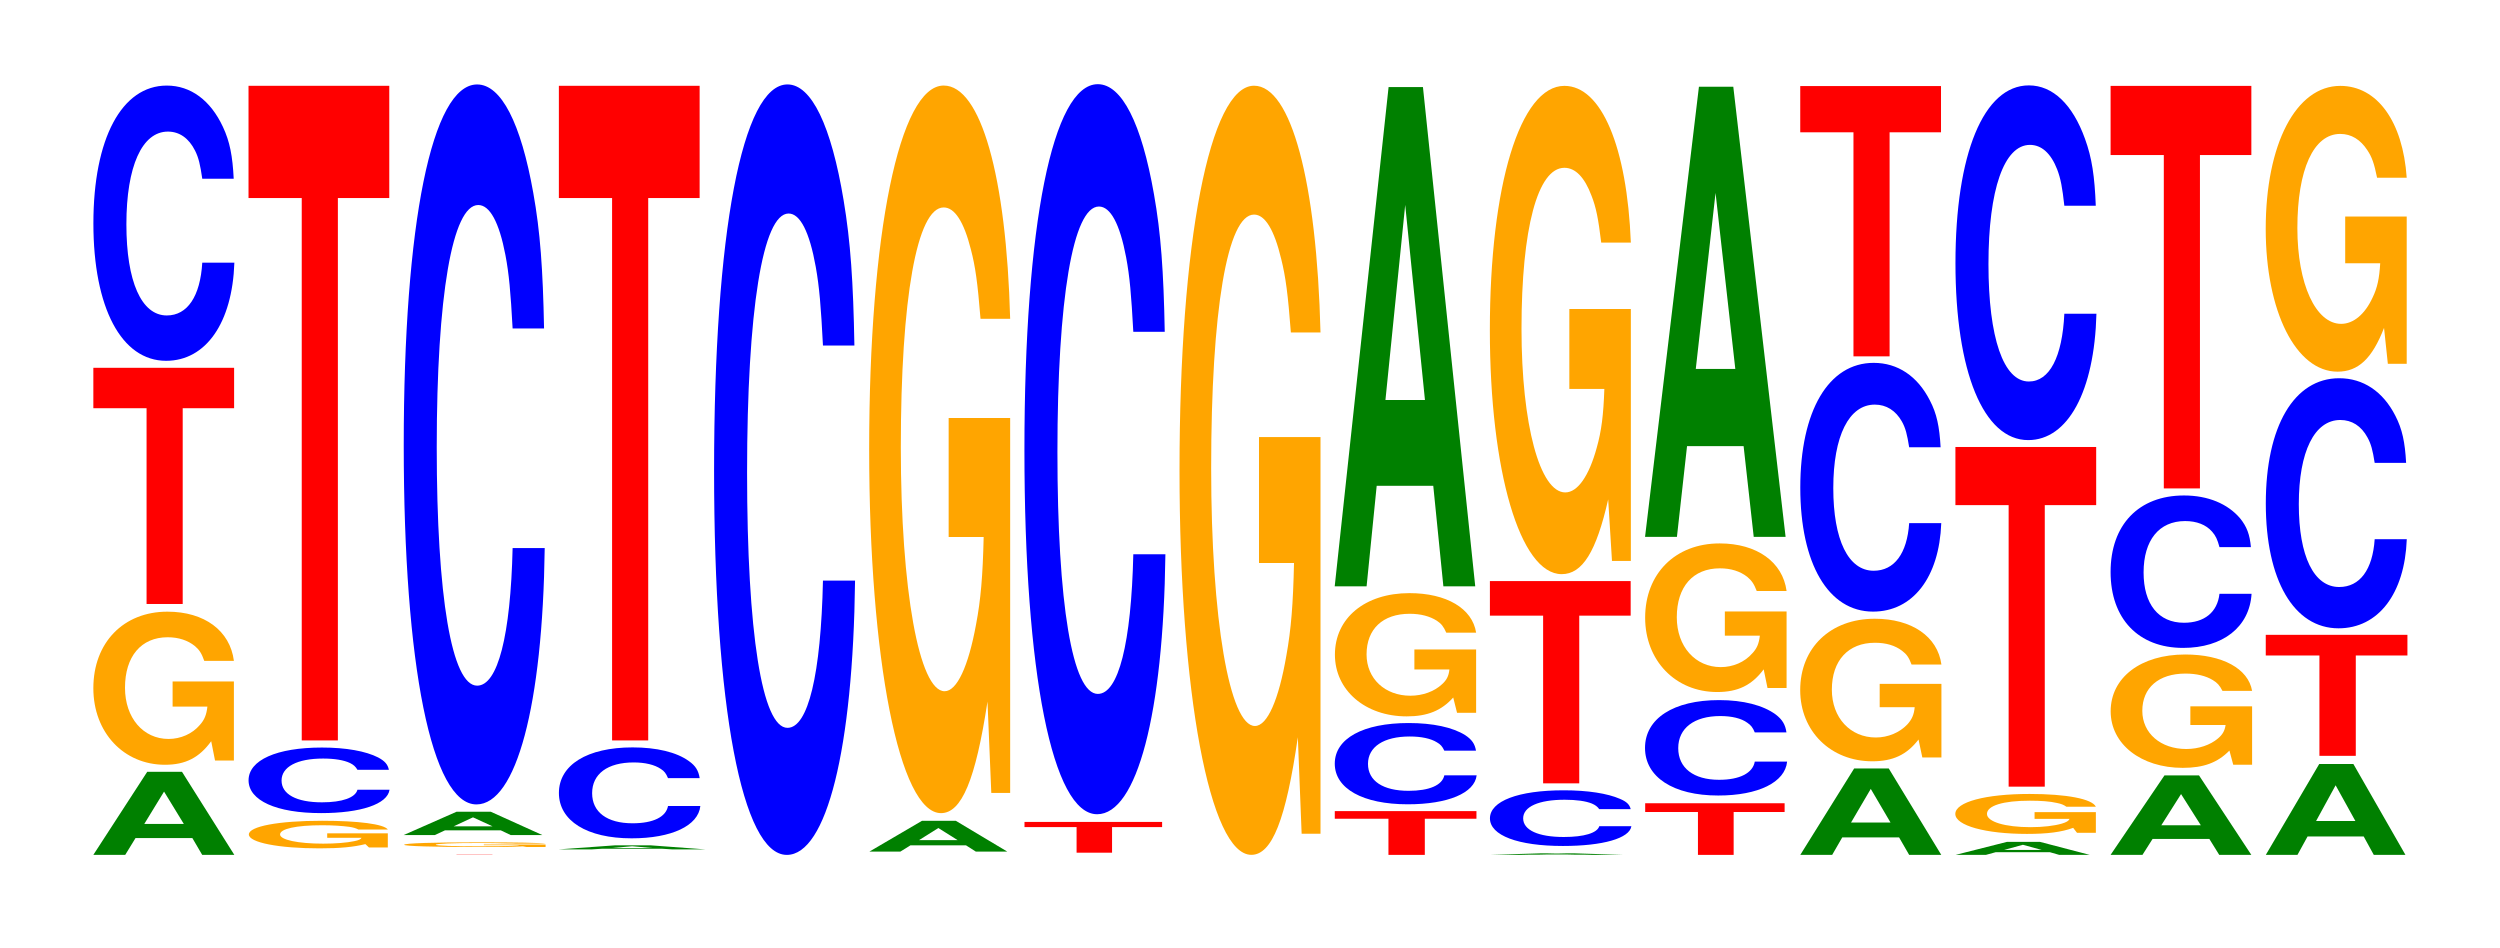 <?xml version="1.0" encoding="UTF-8"?>
<svg xmlns="http://www.w3.org/2000/svg" xmlns:xlink="http://www.w3.org/1999/xlink" width="174pt" height="66pt" viewBox="0 0 174 66" version="1.1">
<defs>
<g>
<symbol overflow="visible" id="glyph0-0">
<path style="stroke:none;" d="M 7.266 -1.172 L 7.953 0 L 10.188 0 L 6.547 -5.781 L 4.125 -5.781 L 0.375 0 L 2.594 0 L 3.312 -1.172 Z M 6.672 -2.156 L 3.922 -2.156 L 5.297 -4.406 Z M 6.672 -2.156 "/>
</symbol>
<symbol overflow="visible" id="glyph1-0">
<path style="stroke:none;" d="M 10.391 -5.469 L 6.125 -5.469 L 6.125 -3.719 L 8.547 -3.719 C 8.484 -3.156 8.344 -2.797 8.016 -2.438 C 7.5 -1.828 6.688 -1.469 5.844 -1.469 C 4.078 -1.469 2.812 -2.938 2.812 -5.031 C 2.812 -7.219 3.938 -8.547 5.781 -8.547 C 6.547 -8.547 7.188 -8.328 7.672 -7.938 C 7.984 -7.672 8.141 -7.438 8.328 -6.906 L 10.391 -6.906 C 10.125 -9 8.344 -10.328 5.766 -10.328 C 2.703 -10.328 0.609 -8.172 0.609 -5 C 0.609 -1.922 2.719 0.328 5.594 0.328 C 7.031 0.328 7.984 -0.172 8.812 -1.312 L 9.078 0.031 L 10.391 0.031 Z M 10.391 -5.469 "/>
</symbol>
<symbol overflow="visible" id="glyph2-0">
<path style="stroke:none;" d="M 6.453 -13.625 L 10.031 -13.625 L 10.031 -16.438 L 0.234 -16.438 L 0.234 -13.625 L 3.938 -13.625 L 3.938 0 L 6.453 0 Z M 6.453 -13.625 "/>
</symbol>
<symbol overflow="visible" id="glyph3-0">
<path style="stroke:none;" d="M 10.438 -12.094 C 10.359 -13.672 10.172 -14.672 9.688 -15.703 C 8.828 -17.547 7.453 -18.578 5.781 -18.578 C 2.641 -18.578 0.672 -14.891 0.672 -8.984 C 0.672 -3.109 2.625 0.578 5.734 0.578 C 8.5 0.578 10.344 -2.062 10.484 -6.25 L 8.25 -6.25 C 8.109 -3.906 7.219 -2.578 5.781 -2.578 C 4.016 -2.578 2.969 -4.938 2.969 -8.922 C 2.969 -12.969 4.062 -15.375 5.859 -15.375 C 6.656 -15.375 7.312 -14.922 7.75 -14.047 C 8 -13.547 8.109 -13.062 8.25 -12.094 Z M 10.438 -12.094 "/>
</symbol>
<symbol overflow="visible" id="glyph4-0">
<path style="stroke:none;" d="M 10.281 -0.984 L 6.062 -0.984 L 6.062 -0.672 L 8.453 -0.672 C 8.391 -0.562 8.25 -0.5 7.938 -0.438 C 7.422 -0.328 6.625 -0.266 5.781 -0.266 C 4.031 -0.266 2.781 -0.531 2.781 -0.906 C 2.781 -1.297 3.891 -1.547 5.719 -1.547 C 6.469 -1.547 7.109 -1.5 7.594 -1.438 C 7.891 -1.391 8.047 -1.344 8.234 -1.25 L 10.281 -1.25 C 10.016 -1.625 8.25 -1.859 5.703 -1.859 C 2.672 -1.859 0.609 -1.469 0.609 -0.906 C 0.609 -0.344 2.688 0.062 5.531 0.062 C 6.953 0.062 7.906 -0.031 8.719 -0.234 L 8.969 0 L 10.281 0 Z M 10.281 -0.984 "/>
</symbol>
<symbol overflow="visible" id="glyph5-0">
<path style="stroke:none;" d="M 10.438 -2.875 C 10.359 -3.25 10.156 -3.484 9.688 -3.734 C 8.828 -4.172 7.453 -4.422 5.781 -4.422 C 2.625 -4.422 0.672 -3.547 0.672 -2.141 C 0.672 -0.734 2.609 0.141 5.719 0.141 C 8.484 0.141 10.344 -0.484 10.484 -1.484 L 8.25 -1.484 C 8.109 -0.938 7.203 -0.609 5.781 -0.609 C 4 -0.609 2.969 -1.172 2.969 -2.125 C 2.969 -3.078 4.047 -3.656 5.859 -3.656 C 6.656 -3.656 7.312 -3.547 7.734 -3.344 C 7.984 -3.219 8.109 -3.109 8.25 -2.875 Z M 10.438 -2.875 "/>
</symbol>
<symbol overflow="visible" id="glyph6-0">
<path style="stroke:none;" d="M 6.453 -37.75 L 10.031 -37.75 L 10.031 -45.562 L 0.234 -45.562 L 0.234 -37.75 L 3.938 -37.75 L 3.938 0 L 6.453 0 Z M 6.453 -37.75 "/>
</symbol>
<symbol overflow="visible" id="glyph7-0">
<path style="stroke:none;" d="M 6.406 -0.016 L 9.938 -0.016 L 0.234 -0.016 L 3.906 -0.016 L 3.906 0 L 6.406 0 Z M 6.406 -0.016 "/>
</symbol>
<symbol overflow="visible" id="glyph8-0">
<path style="stroke:none;" d="M 10.469 -0.172 L 6.172 -0.172 L 6.172 -0.125 L 8.625 -0.125 C 8.562 -0.094 8.406 -0.094 8.094 -0.078 C 7.562 -0.062 6.75 -0.047 5.891 -0.047 C 4.109 -0.047 2.828 -0.094 2.828 -0.156 C 2.828 -0.234 3.969 -0.281 5.828 -0.281 C 6.594 -0.281 7.25 -0.266 7.734 -0.25 C 8.047 -0.25 8.203 -0.25 8.406 -0.234 L 10.469 -0.234 C 10.203 -0.297 8.406 -0.328 5.812 -0.328 C 2.719 -0.328 0.625 -0.266 0.625 -0.156 C 0.625 -0.062 2.734 0 5.641 0 C 7.094 0 8.062 0 8.891 -0.047 L 9.156 0 L 10.469 0 Z M 10.469 -0.172 "/>
</symbol>
<symbol overflow="visible" id="glyph9-0">
<path style="stroke:none;" d="M 7.141 -0.328 L 7.828 0 L 10.031 0 L 6.438 -1.625 L 4.062 -1.625 L 0.375 0 L 2.547 0 L 3.25 -0.328 Z M 6.562 -0.609 L 3.859 -0.609 L 5.203 -1.234 Z M 6.562 -0.609 "/>
</symbol>
<symbol overflow="visible" id="glyph10-0">
<path style="stroke:none;" d="M 10.438 -31.609 C 10.359 -35.734 10.172 -38.359 9.688 -41.047 C 8.828 -45.906 7.453 -48.594 5.781 -48.594 C 2.641 -48.594 0.672 -38.953 0.672 -23.484 C 0.672 -8.125 2.625 1.516 5.734 1.516 C 8.5 1.516 10.344 -5.375 10.484 -16.328 L 8.25 -16.328 C 8.109 -10.234 7.219 -6.75 5.781 -6.75 C 4.016 -6.75 2.969 -12.922 2.969 -23.344 C 2.969 -33.906 4.062 -40.203 5.859 -40.203 C 6.656 -40.203 7.312 -39.016 7.75 -36.719 C 8 -35.406 8.109 -34.172 8.25 -31.609 Z M 10.438 -31.609 "/>
</symbol>
<symbol overflow="visible" id="glyph11-0">
<path style="stroke:none;" d="M 7.547 -0.047 L 8.266 0 L 10.594 0 L 6.797 -0.281 L 4.297 -0.281 L 0.391 0 L 2.703 0 L 3.438 -0.047 Z M 6.922 -0.094 L 4.062 -0.094 L 5.5 -0.219 Z M 6.922 -0.094 "/>
</symbol>
<symbol overflow="visible" id="glyph12-0">
<path style="stroke:none;" d="M 10.469 -4 C 10.391 -4.516 10.188 -4.859 9.719 -5.188 C 8.859 -5.812 7.469 -6.141 5.797 -6.141 C 2.641 -6.141 0.672 -4.922 0.672 -2.969 C 0.672 -1.031 2.625 0.188 5.734 0.188 C 8.516 0.188 10.375 -0.688 10.516 -2.062 L 8.266 -2.062 C 8.125 -1.297 7.234 -0.859 5.797 -0.859 C 4.016 -0.859 2.984 -1.641 2.984 -2.953 C 2.984 -4.297 4.062 -5.094 5.875 -5.094 C 6.672 -5.094 7.328 -4.938 7.766 -4.641 C 8.016 -4.484 8.125 -4.328 8.266 -4 Z M 10.469 -4 "/>
</symbol>
<symbol overflow="visible" id="glyph13-0">
<path style="stroke:none;" d="M 10.438 -33.844 C 10.359 -38.266 10.172 -41.062 9.688 -43.953 C 8.828 -49.141 7.453 -52.016 5.781 -52.016 C 2.641 -52.016 0.672 -41.703 0.672 -25.125 C 0.672 -8.703 2.625 1.609 5.734 1.609 C 8.5 1.609 10.344 -5.75 10.484 -17.484 L 8.25 -17.484 C 8.109 -10.953 7.219 -7.234 5.781 -7.234 C 4.016 -7.234 2.969 -13.828 2.969 -25 C 2.969 -36.297 4.062 -43.031 5.859 -43.031 C 6.656 -43.031 7.312 -41.766 7.75 -39.312 C 8 -37.906 8.109 -36.578 8.25 -33.844 Z M 10.438 -33.844 "/>
</symbol>
<symbol overflow="visible" id="glyph14-0">
<path style="stroke:none;" d="M 7.094 -0.438 L 7.781 0 L 9.969 0 L 6.391 -2.141 L 4.031 -2.141 L 0.375 0 L 2.531 0 L 3.234 -0.438 Z M 6.516 -0.797 L 3.828 -0.797 L 5.172 -1.641 Z M 6.516 -0.797 "/>
</symbol>
<symbol overflow="visible" id="glyph15-0">
<path style="stroke:none;" d="M 10.422 -25.969 L 6.141 -25.969 L 6.141 -17.688 L 8.578 -17.688 C 8.516 -14.969 8.375 -13.312 8.047 -11.594 C 7.516 -8.688 6.719 -6.953 5.859 -6.953 C 4.094 -6.953 2.812 -13.984 2.812 -23.922 C 2.812 -34.328 3.938 -40.625 5.797 -40.625 C 6.562 -40.625 7.203 -39.625 7.688 -37.703 C 8 -36.516 8.156 -35.391 8.359 -32.875 L 10.422 -32.875 C 10.156 -42.812 8.375 -49.109 5.797 -49.109 C 2.719 -49.109 0.609 -38.828 0.609 -23.797 C 0.609 -9.141 2.719 1.531 5.609 1.531 C 7.047 1.531 8.016 -0.797 8.844 -6.234 L 9.109 0.125 L 10.422 0.125 Z M 10.422 -25.969 "/>
</symbol>
<symbol overflow="visible" id="glyph16-0">
<path style="stroke:none;" d="M 6.328 -1.781 L 9.812 -1.781 L 9.812 -2.141 L 0.234 -2.141 L 0.234 -1.781 L 3.859 -1.781 L 3.859 0 L 6.328 0 Z M 6.328 -1.781 "/>
</symbol>
<symbol overflow="visible" id="glyph17-0">
<path style="stroke:none;" d="M 10.438 -32.047 C 10.359 -36.25 10.172 -38.906 9.688 -41.625 C 8.828 -46.547 7.453 -49.281 5.781 -49.281 C 2.641 -49.281 0.672 -39.5 0.672 -23.812 C 0.672 -8.25 2.625 1.531 5.734 1.531 C 8.5 1.531 10.344 -5.453 10.484 -16.562 L 8.25 -16.562 C 8.109 -10.375 7.219 -6.844 5.781 -6.844 C 4.016 -6.844 2.969 -13.094 2.969 -23.672 C 2.969 -34.375 4.062 -40.766 5.859 -40.766 C 6.656 -40.766 7.312 -39.562 7.75 -37.234 C 8 -35.906 8.109 -34.641 8.25 -32.047 Z M 10.438 -32.047 "/>
</symbol>
<symbol overflow="visible" id="glyph18-0">
<path style="stroke:none;" d="M 10.422 -27.469 L 6.141 -27.469 L 6.141 -18.703 L 8.578 -18.703 C 8.516 -15.828 8.375 -14.078 8.047 -12.266 C 7.516 -9.172 6.719 -7.359 5.859 -7.359 C 4.094 -7.359 2.812 -14.781 2.812 -25.297 C 2.812 -36.297 3.938 -42.953 5.797 -42.953 C 6.562 -42.953 7.203 -41.891 7.688 -39.859 C 8 -38.609 8.156 -37.406 8.359 -34.75 L 10.422 -34.75 C 10.156 -45.266 8.375 -51.922 5.797 -51.922 C 2.719 -51.922 0.609 -41.062 0.609 -25.156 C 0.609 -9.672 2.719 1.609 5.609 1.609 C 7.047 1.609 8.016 -0.844 8.844 -6.578 L 9.109 0.141 L 10.422 0.141 Z M 10.422 -27.469 "/>
</symbol>
<symbol overflow="visible" id="glyph19-0">
<path style="stroke:none;" d="M 6.5 -2.516 L 10.094 -2.516 L 10.094 -3.047 L 0.234 -3.047 L 0.234 -2.516 L 3.969 -2.516 L 3.969 0 L 6.5 0 Z M 6.5 -2.516 "/>
</symbol>
<symbol overflow="visible" id="glyph20-0">
<path style="stroke:none;" d="M 10.5 -3.562 C 10.422 -4.031 10.219 -4.328 9.75 -4.641 C 8.875 -5.188 7.5 -5.484 5.812 -5.484 C 2.641 -5.484 0.672 -4.406 0.672 -2.656 C 0.672 -0.922 2.625 0.172 5.75 0.172 C 8.547 0.172 10.406 -0.609 10.547 -1.844 L 8.297 -1.844 C 8.156 -1.156 7.25 -0.766 5.812 -0.766 C 4.031 -0.766 2.984 -1.453 2.984 -2.641 C 2.984 -3.828 4.078 -4.547 5.891 -4.547 C 6.688 -4.547 7.359 -4.406 7.781 -4.141 C 8.031 -4 8.156 -3.859 8.297 -3.562 Z M 10.5 -3.562 "/>
</symbol>
<symbol overflow="visible" id="glyph21-0">
<path style="stroke:none;" d="M 10.453 -4.391 L 6.156 -4.391 L 6.156 -3 L 8.594 -3 C 8.547 -2.531 8.391 -2.25 8.078 -1.969 C 7.547 -1.469 6.734 -1.172 5.875 -1.172 C 4.109 -1.172 2.828 -2.359 2.828 -4.047 C 2.828 -5.812 3.953 -6.875 5.828 -6.875 C 6.594 -6.875 7.234 -6.703 7.719 -6.391 C 8.031 -6.188 8.188 -5.984 8.375 -5.562 L 10.453 -5.562 C 10.188 -7.25 8.391 -8.312 5.812 -8.312 C 2.719 -8.312 0.625 -6.578 0.625 -4.031 C 0.625 -1.547 2.734 0.266 5.625 0.266 C 7.078 0.266 8.047 -0.141 8.859 -1.047 L 9.125 0.016 L 10.453 0.016 Z M 10.453 -4.391 "/>
</symbol>
<symbol overflow="visible" id="glyph22-0">
<path style="stroke:none;" d="M 7.234 -7 L 7.938 0 L 10.156 0 L 6.516 -34.75 L 4.125 -34.75 L 0.375 0 L 2.594 0 L 3.297 -7 Z M 6.656 -12.969 L 3.906 -12.969 L 5.281 -26.547 Z M 6.656 -12.969 "/>
</symbol>
<symbol overflow="visible" id="glyph23-0">
<path style="stroke:none;" d="M 6.906 -0.016 L 7.578 0 L 9.703 0 L 6.219 -0.109 L 3.938 -0.109 L 0.359 0 L 2.469 0 L 3.141 -0.016 Z M 6.344 -0.047 L 3.719 -0.047 L 5.031 -0.078 Z M 6.344 -0.047 "/>
</symbol>
<symbol overflow="visible" id="glyph24-0">
<path style="stroke:none;" d="M 10.469 -2.453 C 10.391 -2.766 10.203 -2.969 9.719 -3.172 C 8.859 -3.547 7.484 -3.766 5.812 -3.766 C 2.641 -3.766 0.672 -3.016 0.672 -1.812 C 0.672 -0.625 2.625 0.109 5.75 0.109 C 8.531 0.109 10.391 -0.422 10.516 -1.266 L 8.281 -1.266 C 8.141 -0.797 7.234 -0.516 5.812 -0.516 C 4.031 -0.516 2.984 -1 2.984 -1.812 C 2.984 -2.625 4.062 -3.109 5.875 -3.109 C 6.688 -3.109 7.344 -3.016 7.766 -2.844 C 8.016 -2.734 8.141 -2.641 8.281 -2.453 Z M 10.469 -2.453 "/>
</symbol>
<symbol overflow="visible" id="glyph25-0">
<path style="stroke:none;" d="M 6.453 -11.672 L 10.031 -11.672 L 10.031 -14.078 L 0.234 -14.078 L 0.234 -11.672 L 3.938 -11.672 L 3.938 0 L 6.453 0 Z M 6.453 -11.672 "/>
</symbol>
<symbol overflow="visible" id="glyph26-0">
<path style="stroke:none;" d="M 10.422 -17.438 L 6.141 -17.438 L 6.141 -11.875 L 8.578 -11.875 C 8.516 -10.047 8.375 -8.938 8.047 -7.781 C 7.516 -5.828 6.719 -4.672 5.859 -4.672 C 4.094 -4.672 2.812 -9.391 2.812 -16.062 C 2.812 -23.047 3.938 -27.266 5.797 -27.266 C 6.562 -27.266 7.203 -26.609 7.688 -25.312 C 8 -24.516 8.156 -23.75 8.359 -22.062 L 10.422 -22.062 C 10.156 -28.734 8.375 -32.969 5.797 -32.969 C 2.719 -32.969 0.609 -26.062 0.609 -15.969 C 0.609 -6.141 2.719 1.016 5.609 1.016 C 7.047 1.016 8.016 -0.531 8.844 -4.188 L 9.109 0.094 L 10.422 0.094 Z M 10.422 -17.438 "/>
</symbol>
<symbol overflow="visible" id="glyph27-0">
<path style="stroke:none;" d="M 6.391 -2.984 L 9.938 -2.984 L 9.938 -3.594 L 0.234 -3.594 L 0.234 -2.984 L 3.906 -2.984 L 3.906 0 L 6.391 0 Z M 6.391 -2.984 "/>
</symbol>
<symbol overflow="visible" id="glyph28-0">
<path style="stroke:none;" d="M 10.516 -4.188 C 10.438 -4.734 10.234 -5.078 9.766 -5.438 C 8.891 -6.078 7.516 -6.438 5.828 -6.438 C 2.656 -6.438 0.672 -5.156 0.672 -3.109 C 0.672 -1.078 2.641 0.203 5.766 0.203 C 8.562 0.203 10.422 -0.719 10.562 -2.156 L 8.312 -2.156 C 8.172 -1.359 7.266 -0.891 5.828 -0.891 C 4.047 -0.891 2.984 -1.719 2.984 -3.094 C 2.984 -4.484 4.094 -5.328 5.906 -5.328 C 6.703 -5.328 7.375 -5.172 7.797 -4.859 C 8.047 -4.688 8.172 -4.531 8.312 -4.188 Z M 10.516 -4.188 "/>
</symbol>
<symbol overflow="visible" id="glyph29-0">
<path style="stroke:none;" d="M 10.469 -5.297 L 6.172 -5.297 L 6.172 -3.609 L 8.609 -3.609 C 8.547 -3.062 8.406 -2.719 8.078 -2.375 C 7.547 -1.766 6.734 -1.422 5.891 -1.422 C 4.109 -1.422 2.828 -2.859 2.828 -4.891 C 2.828 -7.016 3.953 -8.297 5.828 -8.297 C 6.594 -8.297 7.234 -8.094 7.734 -7.703 C 8.031 -7.453 8.203 -7.219 8.391 -6.719 L 10.469 -6.719 C 10.203 -8.734 8.406 -10.031 5.812 -10.031 C 2.719 -10.031 0.625 -7.922 0.625 -4.859 C 0.625 -1.875 2.734 0.312 5.641 0.312 C 7.078 0.312 8.047 -0.156 8.875 -1.266 L 9.141 0.031 L 10.469 0.031 Z M 10.469 -5.297 "/>
</symbol>
<symbol overflow="visible" id="glyph30-0">
<path style="stroke:none;" d="M 7.234 -6.312 L 7.938 0 L 10.156 0 L 6.516 -31.328 L 4.125 -31.328 L 0.375 0 L 2.594 0 L 3.297 -6.312 Z M 6.656 -11.688 L 3.906 -11.688 L 5.281 -23.938 Z M 6.656 -11.688 "/>
</symbol>
<symbol overflow="visible" id="glyph31-0">
<path style="stroke:none;" d="M 7.25 -1.219 L 7.953 0 L 10.188 0 L 6.531 -6.016 L 4.125 -6.016 L 0.375 0 L 2.594 0 L 3.297 -1.219 Z M 6.656 -2.25 L 3.906 -2.25 L 5.281 -4.594 Z M 6.656 -2.25 "/>
</symbol>
<symbol overflow="visible" id="glyph32-0">
<path style="stroke:none;" d="M 10.438 -5.094 L 6.141 -5.094 L 6.141 -3.469 L 8.578 -3.469 C 8.531 -2.938 8.375 -2.609 8.062 -2.266 C 7.531 -1.703 6.719 -1.359 5.875 -1.359 C 4.094 -1.359 2.812 -2.734 2.812 -4.688 C 2.812 -6.719 3.953 -7.953 5.812 -7.953 C 6.578 -7.953 7.219 -7.766 7.703 -7.391 C 8.016 -7.156 8.172 -6.938 8.359 -6.438 L 10.438 -6.438 C 10.172 -8.391 8.375 -9.625 5.797 -9.625 C 2.719 -9.625 0.609 -7.609 0.609 -4.656 C 0.609 -1.797 2.734 0.297 5.625 0.297 C 7.062 0.297 8.031 -0.156 8.844 -1.219 L 9.109 0.031 L 10.438 0.031 Z M 10.438 -5.094 "/>
</symbol>
<symbol overflow="visible" id="glyph33-0">
<path style="stroke:none;" d="M 10.438 -10.922 C 10.359 -12.359 10.172 -13.266 9.688 -14.188 C 8.828 -15.875 7.453 -16.797 5.781 -16.797 C 2.641 -16.797 0.672 -13.469 0.672 -8.109 C 0.672 -2.812 2.625 0.516 5.734 0.516 C 8.5 0.516 10.344 -1.859 10.484 -5.641 L 8.25 -5.641 C 8.109 -3.531 7.219 -2.328 5.781 -2.328 C 4.016 -2.328 2.969 -4.469 2.969 -8.078 C 2.969 -11.719 4.062 -13.891 5.859 -13.891 C 6.656 -13.891 7.312 -13.484 7.75 -12.703 C 8 -12.25 8.109 -11.812 8.25 -10.922 Z M 10.438 -10.922 "/>
</symbol>
<symbol overflow="visible" id="glyph34-0">
<path style="stroke:none;" d="M 6.453 -15.594 L 10.031 -15.594 L 10.031 -18.812 L 0.234 -18.812 L 0.234 -15.594 L 3.938 -15.594 L 3.938 0 L 6.453 0 Z M 6.453 -15.594 "/>
</symbol>
<symbol overflow="visible" id="glyph35-0">
<path style="stroke:none;" d="M 6.922 -0.188 L 7.578 0 L 9.703 0 L 6.234 -0.906 L 3.938 -0.906 L 0.359 0 L 2.469 0 L 3.156 -0.188 Z M 6.359 -0.344 L 3.734 -0.344 L 5.047 -0.703 Z M 6.359 -0.344 "/>
</symbol>
<symbol overflow="visible" id="glyph36-0">
<path style="stroke:none;" d="M 10.391 -1.438 L 6.125 -1.438 L 6.125 -0.969 L 8.562 -0.969 C 8.5 -0.828 8.344 -0.734 8.031 -0.641 C 7.5 -0.484 6.703 -0.391 5.844 -0.391 C 4.078 -0.391 2.812 -0.766 2.812 -1.312 C 2.812 -1.891 3.938 -2.234 5.797 -2.234 C 6.547 -2.234 7.203 -2.188 7.672 -2.078 C 7.984 -2.016 8.141 -1.953 8.344 -1.812 L 10.391 -1.812 C 10.141 -2.359 8.344 -2.703 5.781 -2.703 C 2.703 -2.703 0.609 -2.141 0.609 -1.312 C 0.609 -0.5 2.719 0.078 5.594 0.078 C 7.031 0.078 8 -0.047 8.812 -0.344 L 9.078 0 L 10.391 0 Z M 10.391 -1.438 "/>
</symbol>
<symbol overflow="visible" id="glyph37-0">
<path style="stroke:none;" d="M 6.453 -19.594 L 10.031 -19.594 L 10.031 -23.641 L 0.234 -23.641 L 0.234 -19.594 L 3.938 -19.594 L 3.938 0 L 6.453 0 Z M 6.453 -19.594 "/>
</symbol>
<symbol overflow="visible" id="glyph38-0">
<path style="stroke:none;" d="M 10.438 -15.562 C 10.359 -17.609 10.172 -18.891 9.688 -20.219 C 8.828 -22.609 7.453 -23.938 5.781 -23.938 C 2.641 -23.938 0.672 -19.188 0.672 -11.562 C 0.672 -4 2.625 0.75 5.734 0.75 C 8.5 0.75 10.344 -2.641 10.484 -8.047 L 8.25 -8.047 C 8.109 -5.031 7.219 -3.328 5.781 -3.328 C 4.016 -3.328 2.969 -6.359 2.969 -11.5 C 2.969 -16.703 4.062 -19.797 5.859 -19.797 C 6.656 -19.797 7.312 -19.219 7.75 -18.094 C 8 -17.438 8.109 -16.828 8.25 -15.562 Z M 10.438 -15.562 "/>
</symbol>
<symbol overflow="visible" id="glyph39-0">
<path style="stroke:none;" d="M 7.25 -1.109 L 7.938 0 L 10.172 0 L 6.531 -5.531 L 4.125 -5.531 L 0.375 0 L 2.594 0 L 3.297 -1.109 Z M 6.656 -2.062 L 3.906 -2.062 L 5.281 -4.234 Z M 6.656 -2.062 "/>
</symbol>
<symbol overflow="visible" id="glyph40-0">
<path style="stroke:none;" d="M 10.469 -4.047 L 6.172 -4.047 L 6.172 -2.75 L 8.625 -2.75 C 8.562 -2.328 8.406 -2.078 8.094 -1.812 C 7.562 -1.359 6.75 -1.078 5.891 -1.078 C 4.109 -1.078 2.828 -2.172 2.828 -3.734 C 2.828 -5.344 3.969 -6.328 5.828 -6.328 C 6.594 -6.328 7.25 -6.172 7.734 -5.875 C 8.047 -5.688 8.203 -5.516 8.406 -5.125 L 10.469 -5.125 C 10.203 -6.672 8.406 -7.656 5.812 -7.656 C 2.719 -7.656 0.625 -6.047 0.625 -3.703 C 0.625 -1.422 2.734 0.234 5.641 0.234 C 7.094 0.234 8.062 -0.125 8.891 -0.969 L 9.156 0.016 L 10.469 0.016 Z M 10.469 -4.047 "/>
</symbol>
<symbol overflow="visible" id="glyph41-0">
<path style="stroke:none;" d="M 10.438 -6.703 C 10.359 -7.578 10.156 -8.125 9.688 -8.703 C 8.828 -9.719 7.453 -10.297 5.781 -10.297 C 2.625 -10.297 0.672 -8.25 0.672 -4.969 C 0.672 -1.719 2.609 0.312 5.719 0.312 C 8.484 0.312 10.344 -1.141 10.484 -3.453 L 8.25 -3.453 C 8.109 -2.172 7.203 -1.438 5.781 -1.438 C 4 -1.438 2.969 -2.734 2.969 -4.938 C 2.969 -7.188 4.047 -8.516 5.859 -8.516 C 6.656 -8.516 7.312 -8.266 7.734 -7.781 C 7.984 -7.5 8.109 -7.234 8.25 -6.703 Z M 10.438 -6.703 "/>
</symbol>
<symbol overflow="visible" id="glyph42-0">
<path style="stroke:none;" d="M 6.453 -23.203 L 10.031 -23.203 L 10.031 -28.016 L 0.234 -28.016 L 0.234 -23.203 L 3.938 -23.203 L 3.938 0 L 6.453 0 Z M 6.453 -23.203 "/>
</symbol>
<symbol overflow="visible" id="glyph43-0">
<path style="stroke:none;" d="M 7.188 -1.281 L 7.891 0 L 10.094 0 L 6.469 -6.328 L 4.094 -6.328 L 0.375 0 L 2.578 0 L 3.281 -1.281 Z M 6.609 -2.359 L 3.875 -2.359 L 5.234 -4.844 Z M 6.609 -2.359 "/>
</symbol>
<symbol overflow="visible" id="glyph44-0">
<path style="stroke:none;" d="M 6.5 -6.984 L 10.094 -6.984 L 10.094 -8.422 L 0.234 -8.422 L 0.234 -6.984 L 3.969 -6.984 L 3.969 0 L 6.5 0 Z M 6.5 -6.984 "/>
</symbol>
<symbol overflow="visible" id="glyph45-0">
<path style="stroke:none;" d="M 10.438 -10.984 C 10.359 -12.422 10.172 -13.328 9.688 -14.266 C 8.828 -15.953 7.453 -16.875 5.781 -16.875 C 2.641 -16.875 0.672 -13.531 0.672 -8.156 C 0.672 -2.828 2.625 0.531 5.734 0.531 C 8.5 0.531 10.344 -1.875 10.484 -5.672 L 8.25 -5.672 C 8.109 -3.547 7.219 -2.344 5.781 -2.344 C 4.016 -2.344 2.969 -4.484 2.969 -8.109 C 2.969 -11.781 4.062 -13.969 5.859 -13.969 C 6.656 -13.969 7.312 -13.562 7.75 -12.75 C 8 -12.297 8.109 -11.875 8.25 -10.984 Z M 10.438 -10.984 "/>
</symbol>
<symbol overflow="visible" id="glyph46-0">
<path style="stroke:none;" d="M 10.422 -10.203 L 6.141 -10.203 L 6.141 -6.953 L 8.578 -6.953 C 8.516 -5.891 8.375 -5.234 8.047 -4.562 C 7.516 -3.406 6.719 -2.734 5.859 -2.734 C 4.094 -2.734 2.812 -5.5 2.812 -9.391 C 2.812 -13.484 3.938 -15.953 5.797 -15.953 C 6.562 -15.953 7.203 -15.562 7.688 -14.812 C 8 -14.344 8.156 -13.906 8.359 -12.906 L 10.422 -12.906 C 10.156 -16.812 8.375 -19.297 5.797 -19.297 C 2.719 -19.297 0.609 -15.25 0.609 -9.344 C 0.609 -3.594 2.719 0.594 5.609 0.594 C 7.047 0.594 8.016 -0.312 8.844 -2.453 L 9.109 0.047 L 10.422 0.047 Z M 10.422 -10.203 "/>
</symbol>
</g>
</defs>
<g id="surface1">
<g style="fill:rgb(0%,50.194%,0%);fill-opacity:1;">
  <use xlink:href="#glyph0-0" x="6.121" y="59.5"/>
</g>
<g style="fill:rgb(100%,64.647%,0%);fill-opacity:1;">
  <use xlink:href="#glyph1-0" x="5.888" y="52.9"/>
</g>
<g style="fill:rgb(100%,0%,0%);fill-opacity:1;">
  <use xlink:href="#glyph2-0" x="6.263" y="42.037"/>
</g>
<g style="fill:rgb(0%,0%,100%);fill-opacity:1;">
  <use xlink:href="#glyph3-0" x="5.828" y="24.534"/>
</g>
<g style="fill:rgb(100%,64.647%,0%);fill-opacity:1;">
  <use xlink:href="#glyph4-0" x="16.711" y="58.984"/>
</g>
<g style="fill:rgb(0%,0%,100%);fill-opacity:1;">
  <use xlink:href="#glyph5-0" x="16.628" y="56.451"/>
</g>
<g style="fill:rgb(100%,0%,0%);fill-opacity:1;">
  <use xlink:href="#glyph6-0" x="17.063" y="51.534"/>
</g>
<g style="fill:rgb(100%,0%,0%);fill-opacity:1;">
  <use xlink:href="#glyph7-0" x="27.867" y="59.5"/>
</g>
<g style="fill:rgb(100%,64.647%,0%);fill-opacity:1;">
  <use xlink:href="#glyph8-0" x="27.503" y="58.953"/>
</g>
<g style="fill:rgb(0%,50.194%,0%);fill-opacity:1;">
  <use xlink:href="#glyph9-0" x="27.717" y="58.121"/>
</g>
<g style="fill:rgb(0%,0%,100%);fill-opacity:1;">
  <use xlink:href="#glyph10-0" x="27.428" y="54.472"/>
</g>
<g style="fill:rgb(0%,50.194%,0%);fill-opacity:1;">
  <use xlink:href="#glyph11-0" x="38.498" y="59.117"/>
</g>
<g style="fill:rgb(0%,0%,100%);fill-opacity:1;">
  <use xlink:href="#glyph12-0" x="38.228" y="58.16"/>
</g>
<g style="fill:rgb(100%,0%,0%);fill-opacity:1;">
  <use xlink:href="#glyph6-0" x="38.663" y="51.534"/>
</g>
<g style="fill:rgb(0%,0%,100%);fill-opacity:1;">
  <use xlink:href="#glyph13-0" x="49.028" y="57.892"/>
</g>
<g style="fill:rgb(0%,50.194%,0%);fill-opacity:1;">
  <use xlink:href="#glyph14-0" x="60.136" y="59.271"/>
</g>
<g style="fill:rgb(100%,64.647%,0%);fill-opacity:1;">
  <use xlink:href="#glyph15-0" x="59.885" y="55.063"/>
</g>
<g style="fill:rgb(100%,0%,0%);fill-opacity:1;">
  <use xlink:href="#glyph16-0" x="71.071" y="59.347"/>
</g>
<g style="fill:rgb(0%,0%,100%);fill-opacity:1;">
  <use xlink:href="#glyph17-0" x="70.628" y="55.14"/>
</g>
<g style="fill:rgb(100%,64.647%,0%);fill-opacity:1;">
  <use xlink:href="#glyph18-0" x="81.485" y="57.888"/>
</g>
<g style="fill:rgb(100%,0%,0%);fill-opacity:1;">
  <use xlink:href="#glyph19-0" x="92.667" y="59.5"/>
</g>
<g style="fill:rgb(0%,0%,100%);fill-opacity:1;">
  <use xlink:href="#glyph20-0" x="92.228" y="55.807"/>
</g>
<g style="fill:rgb(100%,64.647%,0%);fill-opacity:1;">
  <use xlink:href="#glyph21-0" x="92.285" y="49.594"/>
</g>
<g style="fill:rgb(0%,50.194%,0%);fill-opacity:1;">
  <use xlink:href="#glyph22-0" x="92.521" y="40.81"/>
</g>
<g style="fill:rgb(0%,50.194%,0%);fill-opacity:1;">
  <use xlink:href="#glyph23-0" x="103.325" y="59.5"/>
</g>
<g style="fill:rgb(0%,0%,100%);fill-opacity:1;">
  <use xlink:href="#glyph24-0" x="103.028" y="58.771"/>
</g>
<g style="fill:rgb(100%,0%,0%);fill-opacity:1;">
  <use xlink:href="#glyph25-0" x="103.463" y="54.521"/>
</g>
<g style="fill:rgb(100%,64.647%,0%);fill-opacity:1;">
  <use xlink:href="#glyph26-0" x="103.085" y="38.945"/>
</g>
<g style="fill:rgb(100%,0%,0%);fill-opacity:1;">
  <use xlink:href="#glyph27-0" x="114.271" y="59.5"/>
</g>
<g style="fill:rgb(0%,0%,100%);fill-opacity:1;">
  <use xlink:href="#glyph28-0" x="113.821" y="55.165"/>
</g>
<g style="fill:rgb(100%,64.647%,0%);fill-opacity:1;">
  <use xlink:href="#glyph29-0" x="113.877" y="47.853"/>
</g>
<g style="fill:rgb(0%,50.194%,0%);fill-opacity:1;">
  <use xlink:href="#glyph30-0" x="114.121" y="37.364"/>
</g>
<g style="fill:rgb(0%,50.194%,0%);fill-opacity:1;">
  <use xlink:href="#glyph31-0" x="124.925" y="59.5"/>
</g>
<g style="fill:rgb(100%,64.647%,0%);fill-opacity:1;">
  <use xlink:href="#glyph32-0" x="124.685" y="52.689"/>
</g>
<g style="fill:rgb(0%,0%,100%);fill-opacity:1;">
  <use xlink:href="#glyph33-0" x="124.628" y="42.052"/>
</g>
<g style="fill:rgb(100%,0%,0%);fill-opacity:1;">
  <use xlink:href="#glyph34-0" x="125.063" y="24.802"/>
</g>
<g style="fill:rgb(0%,50.194%,0%);fill-opacity:1;">
  <use xlink:href="#glyph35-0" x="135.747" y="59.5"/>
</g>
<g style="fill:rgb(100%,64.647%,0%);fill-opacity:1;">
  <use xlink:href="#glyph36-0" x="135.481" y="57.962"/>
</g>
<g style="fill:rgb(100%,0%,0%);fill-opacity:1;">
  <use xlink:href="#glyph37-0" x="135.863" y="54.751"/>
</g>
<g style="fill:rgb(0%,0%,100%);fill-opacity:1;">
  <use xlink:href="#glyph38-0" x="135.428" y="29.881"/>
</g>
<g style="fill:rgb(0%,50.194%,0%);fill-opacity:1;">
  <use xlink:href="#glyph39-0" x="146.521" y="59.5"/>
</g>
<g style="fill:rgb(100%,64.647%,0%);fill-opacity:1;">
  <use xlink:href="#glyph40-0" x="146.277" y="53.209"/>
</g>
<g style="fill:rgb(0%,0%,100%);fill-opacity:1;">
  <use xlink:href="#glyph41-0" x="146.225" y="44.782"/>
</g>
<g style="fill:rgb(100%,0%,0%);fill-opacity:1;">
  <use xlink:href="#glyph42-0" x="146.663" y="33.994"/>
</g>
<g style="fill:rgb(0%,50.194%,0%);fill-opacity:1;">
  <use xlink:href="#glyph43-0" x="157.325" y="59.5"/>
</g>
<g style="fill:rgb(100%,0%,0%);fill-opacity:1;">
  <use xlink:href="#glyph44-0" x="157.463" y="52.606"/>
</g>
<g style="fill:rgb(0%,0%,100%);fill-opacity:1;">
  <use xlink:href="#glyph45-0" x="157.028" y="43.2"/>
</g>
<g style="fill:rgb(100%,64.647%,0%);fill-opacity:1;">
  <use xlink:href="#glyph46-0" x="157.085" y="25.274"/>
</g>
</g>
</svg>

